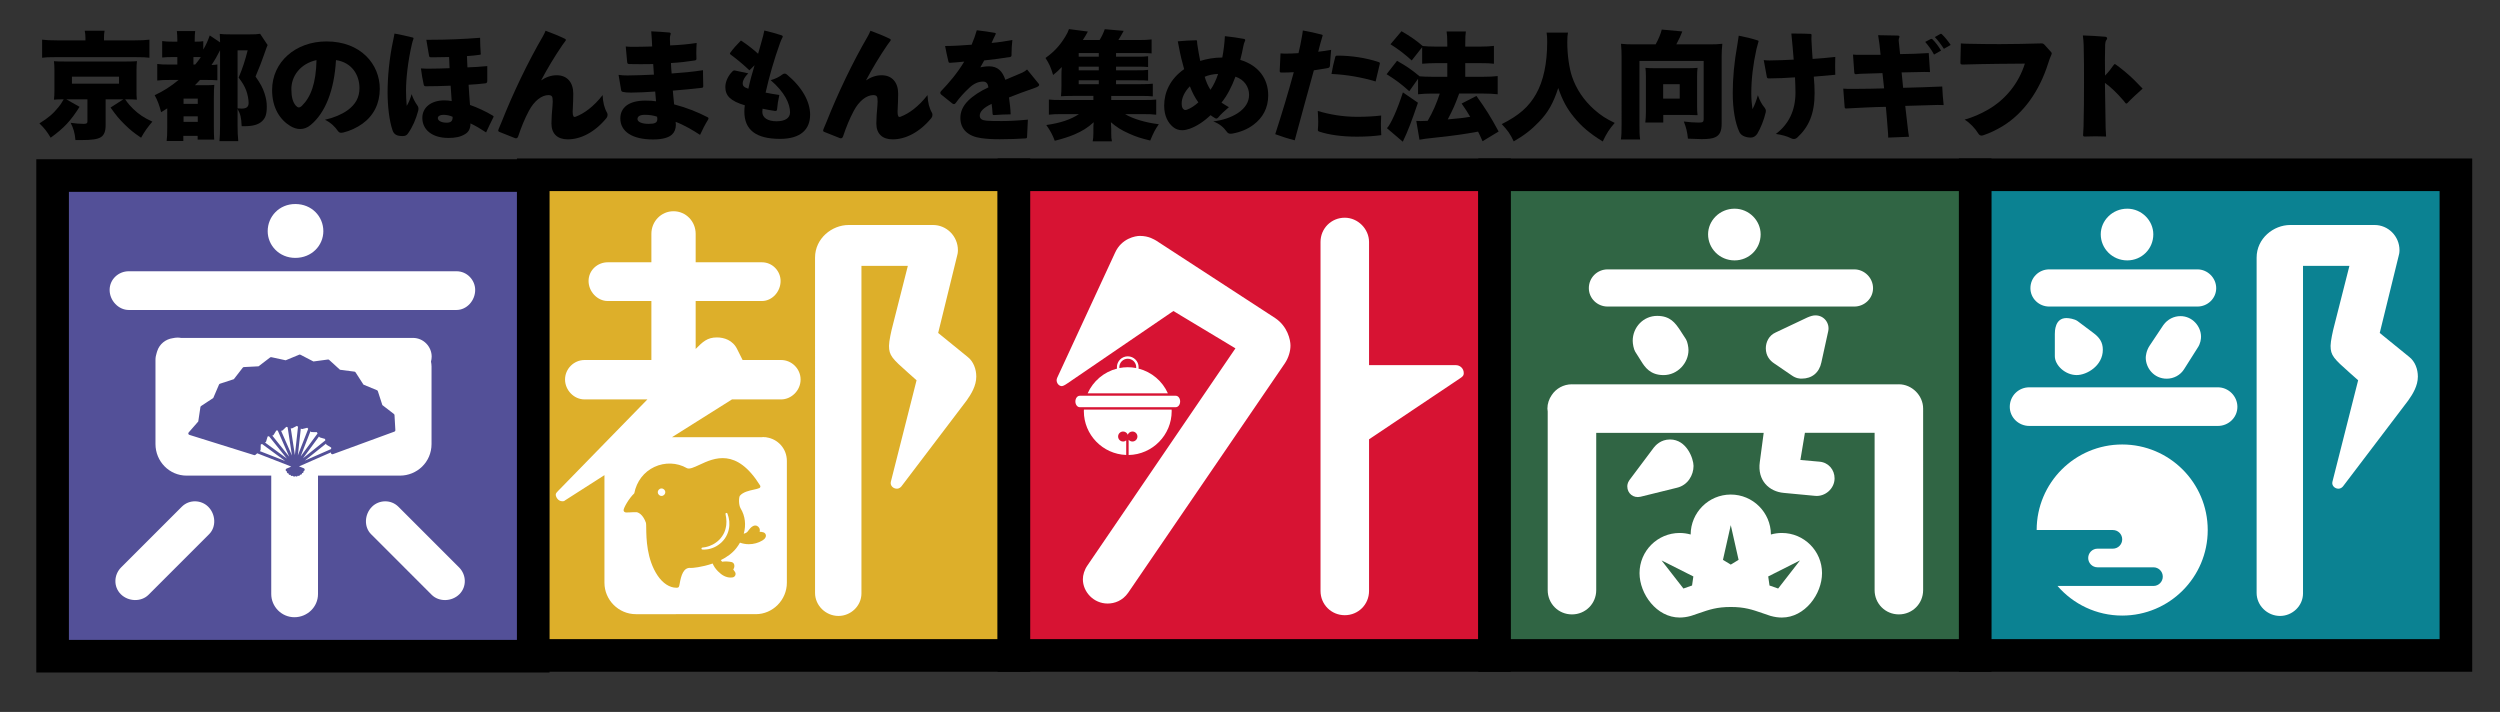 <?xml version="1.0" encoding="utf-8"?>
<!-- Generator: Adobe Illustrator 16.0.4, SVG Export Plug-In . SVG Version: 6.00 Build 0)  -->
<!DOCTYPE svg PUBLIC "-//W3C//DTD SVG 1.1//EN" "http://www.w3.org/Graphics/SVG/1.1/DTD/svg11.dtd">
<svg version="1.1" id="レイヤー_1" xmlns="http://www.w3.org/2000/svg" xmlns:xlink="http://www.w3.org/1999/xlink" x="0px"
	 y="0px" width="383.333px" height="109.168px" viewBox="0 0 383.333 109.168" enable-background="new 0 0 383.333 109.168"
	 xml:space="preserve">
<rect x="0" y="0" width="383.333" height="109.168" fill="#333333" stroke="none"/>
<g>
	<rect x="8.066" y="26.917" fill="#535098" stroke="#000000" stroke-width="5" stroke-miterlimit="10" width="73.7" height="73.7"/>
	
		<rect x="81.767" y="26.8" fill="#DDAF2A" stroke="#000000" stroke-width="5" stroke-miterlimit="10" width="73.701" height="73.7"/>
	
		<rect x="155.467" y="26.8" fill="#D71333" stroke="#000000" stroke-width="5" stroke-miterlimit="10" width="73.701" height="73.7"/>
	
		<rect x="229.168" y="26.8" fill="#306544" stroke="#000000" stroke-width="5" stroke-miterlimit="10" width="73.701" height="73.7"/>
	
		<rect x="302.87" y="26.8" fill="#0B8292" stroke="#000000" stroke-width="5" stroke-miterlimit="10" width="73.701" height="73.7"/>
	<path fill="#FFFFFF" d="M19.745,47.531c-1.57,0-2.936-1.433-2.936-3.072c0-1.638,1.366-2.867,2.936-2.867h50.248
		c1.638,0,2.868,1.365,2.868,2.867c0,1.639-1.297,3.072-2.868,3.072H19.745z"/>
	<path fill="#FFFFFF" d="M22.769,91.205c-1.11,1.11-3.089,1.062-4.248-0.096c-1.158-1.158-1.062-2.994,0.048-4.104l9.303-9.303
		c1.158-1.159,2.993-1.062,4.055-0.001c1.159,1.159,1.255,3.09,0.145,4.2L22.769,91.205z"/>
	<path fill="#FFFFFF" d="M56.892,81.902c-1.11-1.11-1.015-3.041,0.145-4.2c1.062-1.062,2.897-1.158,4.055,0.001l9.303,9.303
		c1.11,1.109,1.207,2.945,0.048,4.104c-1.159,1.158-3.138,1.206-4.248,0.096L56.892,81.902z"/>
	<path fill="#FFFFFF" d="M66.191,54.68c0-1.502-1.229-2.867-2.868-2.867H27.747c-0.163-0.022-0.324-0.048-0.493-0.048
		c-0.263,0-0.515,0.034-0.759,0.088c-1.11,0.153-2.048,0.914-2.385,1.977c-0.015,0.035-0.022,0.074-0.036,0.11
		c-0.015,0.054-0.038,0.105-0.049,0.161c-0.111,0.339-0.185,0.697-0.185,1.078v12.903c0,2.662,2.116,4.847,4.78,4.847h12.971v18.16
		c0,1.912,1.57,3.551,3.55,3.551c1.98,0,3.619-1.57,3.619-3.551v-18.16h12.562c2.594,0,4.847-2.048,4.847-4.847V56.202
		c0-0.261-0.038-0.512-0.084-0.759C66.147,55.195,66.191,54.942,66.191,54.68z"/>
	<path fill="#FFFFFF" d="M45.278,39.544c-2.458,0-4.233-1.912-4.233-4.097c0-2.253,1.775-4.164,4.233-4.164
		c2.526,0,4.301,1.911,4.301,4.164C49.579,37.632,47.804,39.544,45.278,39.544z"/>
	<path fill="#FFFFFF" d="M148.359,54.716c0.916,0.705,1.338,1.901,1.338,3.029c0,1.409-0.775,2.677-1.479,3.663L138.216,74.58
		c-0.07,0.07-0.282,0.352-0.704,0.352c-0.564,0-1.057-0.492-0.917-1.057l3.944-15.566l-1.267-1.127
		c-2.466-2.185-2.959-2.678-2.959-4.156c0-0.705,0.352-2.325,0.564-3.099l2.324-9.157h-7.114v50.223c0,1.902-1.62,3.451-3.522,3.451
		c-1.972,0-3.592-1.62-3.592-3.521V39.501c0-2.958,2.606-5.001,5.143-5.001h12.96c2.043,0,3.804,1.69,3.804,3.874
		c0,0.352-0.071,0.705-0.141,0.916l-2.888,11.764L148.359,54.716z"/>
	<path fill="#FFFFFF" d="M369.401,54.716c0.916,0.705,1.338,1.901,1.338,3.029c0,1.409-0.775,2.677-1.479,3.663L359.258,74.58
		c-0.07,0.07-0.283,0.352-0.705,0.352c-0.564,0-1.057-0.492-0.916-1.057l3.945-15.566l-1.268-1.127
		c-2.467-2.185-2.959-2.678-2.959-4.156c0-0.705,0.352-2.325,0.564-3.099l2.324-9.157h-7.115v50.223
		c0,1.902-1.619,3.451-3.521,3.451c-1.973,0-3.592-1.62-3.592-3.521V39.501c0-2.958,2.605-5.001,5.143-5.001h12.959
		c2.043,0,3.805,1.69,3.805,3.874c0,0.352-0.072,0.705-0.141,0.916l-2.889,11.764L369.401,54.716z"/>
	<path fill="#FFFFFF" d="M119.771,61.244c1.562,0,2.987-1.358,2.987-3.056c0-1.63-1.357-2.987-2.987-2.987h-5.907l-0.814-1.629
		c-0.679-1.426-2.037-1.833-3.123-1.833c-1.494,0-2.172,0.679-3.259,1.765v-7.265v-0.083h10.156c1.57,0,2.868-1.433,2.868-3.072
		c0-1.502-1.229-2.867-2.868-2.867h-10.156v-4.365c0-1.901-1.494-3.462-3.395-3.462c-1.901,0-3.395,1.562-3.395,3.462v4.365h-6.696
		c-1.57,0-2.936,1.229-2.936,2.867c0,1.639,1.366,3.072,2.936,3.072h6.696v9.045H89.626c-1.629,0-2.987,1.357-2.987,2.987
		s1.358,3.056,2.987,3.056h9.641L85.552,75.298c-0.135,0.136-0.339,0.339-0.339,0.543c0,0.339,0.339,1.019,1.019,1.019
		c0.136,0,0.271,0,0.407-0.136l6.042-3.87v16.498c0,2.648,2.172,4.82,4.82,4.82H115.9c2.581,0,4.753-2.172,4.753-4.82V70.681
		c0-1.937-1.439-3.396-3.149-3.62v-0.029h-0.286c-0.055-0.002-0.108-0.017-0.163-0.017c-0.08,0-0.145,0.012-0.219,0.017h-13.793
		l9.191-5.787H119.771z"/>
	<path fill="#DDAF2A" d="M117.394,81.927c-0.061-0.139-0.177-0.247-0.322-0.296c-0.206-0.07-0.407-0.09-0.598-0.09
		c0.025-0.09,0.041-0.197,0.029-0.316c-0.041-0.355-0.33-0.633-0.674-0.646c-0.193-0.004-0.341,0.073-0.391,0.101
		c-0.31,0.169-0.503,0.431-0.66,0.641c-0.086,0.116-0.168,0.228-0.25,0.297c-0.12,0.102-0.297,0.167-0.487,0.22
		c0.376-1.341,0.228-2.711-0.474-3.872c-0.339-0.561-0.289-1.755-0.109-1.962c0.498-0.571,1.393-0.766,2.111-0.924
		c0.35-0.076,0.653-0.143,0.868-0.244c0.07-0.032,0.123-0.094,0.145-0.168s0.011-0.154-0.03-0.221
		c-3.619-5.825-7.046-4.229-9.313-3.172c-0.829,0.387-1.545,0.719-1.928,0.499c-1.508-0.862-3.367-0.926-4.975-0.175
		c-1.61,0.754-2.728,2.225-3.081,4.046c-0.843,0.796-1.65,2.261-1.64,2.597c0.003,0.072,0.053,0.182,0.108,0.231
		c0.147,0.135,0.358,0.12,0.815,0.093c0.307-0.02,0.686-0.043,1.133-0.028c0.821,0.239,1.237,1.224,1.379,1.64
		c0.029,0.086,0.034,0.459,0.038,0.818c0.02,1.546,0.062,4.76,1.759,7.277c0.788,1.168,1.839,1.846,2.846,1.846
		c0.06,0,0.12-0.002,0.18-0.006c0.239-0.02,0.272-0.215,0.341-0.6c0.223-1.275,0.587-2.558,1.708-2.429
		c0.187,0.022,1.696-0.105,3.353-0.679c0.157,0.397,0.417,0.789,0.807,1.186c0.326,0.33,0.625,0.559,0.94,0.718
		c0.329,0.166,0.67,0.251,1.002,0.251c0.105,0,0.21-0.009,0.313-0.025c0.175-0.031,0.325-0.144,0.401-0.305
		c0.075-0.161,0.067-0.35-0.022-0.503c-0.084-0.146-0.179-0.284-0.285-0.415c0.162-0.221,0.219-0.503,0.142-0.758
		c-0.059-0.189-0.215-0.333-0.409-0.373c-0.46-0.096-0.931-0.115-1.417-0.053c-0.006,0.002-0.013,0.004-0.019,0.004
		c-0.078-0.073-0.144-0.158-0.205-0.246c0.899-0.443,1.757-1.039,2.382-1.841c0.212-0.271,0.396-0.552,0.559-0.837
		c0.434,0.156,0.893,0.238,1.354,0.238c0.732,0,1.464-0.195,2.089-0.576c0.167-0.102,0.373-0.25,0.485-0.504
		C117.454,82.225,117.455,82.066,117.394,81.927z M101.436,76.044c-0.316,0-0.573-0.257-0.573-0.574
		c0-0.315,0.257-0.573,0.573-0.573c0.316,0,0.574,0.258,0.574,0.573C102.009,75.787,101.752,76.044,101.436,76.044z M111.739,81.218
		c-0.048,0.232-0.13,0.462-0.228,0.692c-0.104,0.225-0.218,0.455-0.367,0.66c-0.143,0.21-0.316,0.395-0.49,0.572
		c-0.186,0.163-0.365,0.331-0.566,0.453c-0.19,0.143-0.398,0.238-0.591,0.332c-0.199,0.08-0.389,0.157-0.569,0.204
		c-0.182,0.046-0.344,0.093-0.503,0.104c-0.153,0.015-0.292,0.04-0.392,0.034c-0.208-0.003-0.327-0.004-0.327-0.004
		c-0.085-0.002-0.152-0.072-0.151-0.156c0.001-0.077,0.06-0.141,0.134-0.15c0,0,0.118-0.016,0.324-0.042
		c0.107-0.005,0.214-0.044,0.345-0.071c0.129-0.023,0.275-0.084,0.435-0.133c0.314-0.115,0.667-0.289,1.002-0.537
		c0.176-0.111,0.329-0.264,0.489-0.41c0.148-0.158,0.295-0.322,0.416-0.507c0.134-0.174,0.236-0.37,0.331-0.564
		c0.089-0.197,0.167-0.396,0.212-0.599c0.066-0.197,0.076-0.399,0.115-0.588c0.019-0.189,0.018-0.373,0.027-0.541
		c-0.011-0.169-0.021-0.324-0.031-0.463c-0.004-0.139-0.041-0.256-0.054-0.355c-0.033-0.198-0.051-0.312-0.051-0.312l-0.003-0.018
		c-0.013-0.083,0.042-0.16,0.125-0.175c0.075-0.012,0.147,0.035,0.169,0.104c0,0,0.037,0.116,0.102,0.319
		c0.025,0.104,0.078,0.227,0.099,0.374c0.026,0.148,0.057,0.315,0.082,0.5c0.003,0.187,0.018,0.388,0.011,0.604
		C111.805,80.758,111.812,80.991,111.739,81.218z"/>
	<path fill="#FFFFFF" d="M163.679,58.777c-0.071,0.072-0.644,0.43-0.858,0.43c-0.573,0-1.001-0.717-0.716-1.288l8.871-19.171
		c1.001-2.217,3.147-2.576,3.791-2.576c1.431,0,2.217,0.573,2.504,0.716l18.242,11.875c1.932,1.288,2.359,3.362,2.359,4.221
		c0,0.858-0.287,1.861-0.857,2.718l-24.036,35.195c-0.857,1.216-2.074,1.646-3.147,1.646c-2.146,0-3.792-1.788-3.792-3.72
		c0-0.645,0.216-1.431,0.716-2.146l22.677-33.264l-9.515-5.723L163.679,58.777z"/>
	<path fill="#FFFFFF" d="M223.225,55.988c0.645,0,1.217,0.5,1.217,1.215c0,0.43-0.215,0.572-0.645,0.859l-13.877,9.299V90.61
		c0,2.075-1.646,3.72-3.721,3.72s-3.719-1.645-3.719-3.72V37.103c0-2.075,1.645-3.72,3.719-3.72c2.004,0,3.721,1.717,3.721,3.72
		v18.886H223.225z"/>
	<g>
		<path fill="#FFFFFF" d="M166.773,60.312h12.302c-0.831-1.868-2.489-3.285-4.507-3.795c0.009-0.07,0.021-0.141,0.021-0.215
			c0-0.918-0.747-1.666-1.666-1.666c-0.918,0-1.665,0.748-1.665,1.666c0,0.074,0.013,0.145,0.021,0.215
			C169.262,57.027,167.604,58.444,166.773,60.312z M171.629,56.303c0-0.715,0.581-1.296,1.295-1.296
			c0.715,0,1.295,0.581,1.295,1.296c0,0.045-0.008,0.086-0.013,0.129c-0.415-0.08-0.843-0.125-1.282-0.125
			c-0.438,0-0.866,0.045-1.281,0.125C171.638,56.389,171.629,56.348,171.629,56.303z"/>
		<path fill="#FFFFFF" d="M166.202,62.805c-0.002,0.08-0.012,0.156-0.012,0.235c0,3.633,2.894,6.595,6.495,6.722v-2.233
			c-0.131,0.104-0.295,0.171-0.477,0.171c-0.424,0-0.766-0.344-0.766-0.768c0-0.423,0.342-0.766,0.766-0.766
			c0.327,0,0.604,0.205,0.715,0.493c0.11-0.288,0.387-0.493,0.715-0.493c0.423,0,0.766,0.343,0.766,0.766
			c0,0.424-0.343,0.768-0.766,0.768c-0.234,0-0.441-0.107-0.582-0.273v2.342c3.651-0.072,6.602-3.06,6.602-6.728
			c0-0.079-0.01-0.155-0.012-0.235H166.202z"/>
		<path fill="#FFFFFF" d="M180.288,60.684H165.56c-0.369,0-0.668,0.393-0.668,0.875c0,0.483,0.3,0.877,0.668,0.877h14.728
			c0.368,0,0.668-0.394,0.668-0.877C180.956,61.076,180.656,60.684,180.288,60.684z"/>
	</g>
	<path fill="#FFFFFF" d="M284.317,41.304c1.572,0,2.883,1.311,2.883,2.883s-1.311,2.818-2.883,2.818h-37.812
		c-1.572,0-2.883-1.245-2.883-2.818c0-1.638,1.311-2.883,2.883-2.883H284.317z"/>
	<path fill="#FFFFFF" d="M258.526,52.037c0.227,0.375,0.375,1.201,0.375,1.651c0,1.951-1.65,3.827-3.826,3.827
		c-2.027,0-2.852-1.2-3.453-2.177l-0.898-1.425c-0.227-0.375-0.375-1.2-0.375-1.651c0-2.101,1.648-3.827,3.75-3.827
		c2.027,0,2.777,1.126,3.453,2.101L258.526,52.037z"/>
	<path fill="#FFFFFF" d="M251.551,76.166c-1.113,0.262-2.031-0.523-2.031-1.572c0-0.131,0-0.524,0.328-0.983l3.734-4.98
		c0.262-0.327,1.049-1.245,2.49-1.245c2.555,0,3.604,2.949,3.604,4.063c0,1.376-0.852,2.948-2.555,3.342L251.551,76.166z"/>
	<path fill="#FFFFFF" d="M261.905,35.931c0-2.097,1.77-3.932,4.062-3.932c2.229,0,3.998,1.835,3.998,3.932
		c0,2.228-1.77,3.997-3.998,3.997C263.674,39.928,261.905,38.094,261.905,35.931z"/>
	<path fill="#FFFFFF" d="M336.934,41.304c1.572,0,2.883,1.311,2.883,2.883s-1.311,2.818-2.883,2.818h-22.721
		c-1.572,0-2.883-1.245-2.883-2.818c0-1.638,1.311-2.883,2.883-2.883H336.934z"/>
	<path fill="#FFFFFF" d="M340.073,59.388c1.633,0,2.994,1.361,2.994,2.995s-1.361,2.928-2.994,2.928h-28.914
		c-1.633,0-2.994-1.294-2.994-2.928c0-1.701,1.361-2.995,2.994-2.995H340.073z"/>
	<path fill="#FFFFFF" d="M322.114,35.931c0-2.097,1.77-3.932,4.062-3.932c2.229,0,3.998,1.835,3.998,3.932
		c0,2.228-1.77,3.997-3.998,3.997C323.883,39.928,322.114,38.094,322.114,35.931z"/>
	<path fill="#FFFFFF" d="M279.278,55.566c-0.328,1.572-1.441,2.49-3.016,2.49c-0.262,0-0.852,0-1.57-0.523l-2.688-1.836
		c-0.59-0.393-1.246-1.113-1.246-2.293c0-0.918,0.459-1.966,1.508-2.425l4.85-2.294c0.459-0.196,0.852-0.328,1.244-0.328
		c1.377,0,2.229,1.246,1.967,2.425L279.278,55.566z"/>
	<path fill="#FFFFFF" d="M291.159,58.924c-0.02,0-0.039,0.006-0.061,0.006l0,0h-31.223H241.09c-0.02,0-0.037-0.006-0.057-0.006
		c-1.303,0-2.436,0.65-3.098,1.647c-0.416,0.6-0.666,1.317-0.666,2.078c0,0.155,0.027,0.304,0.045,0.454v27.385
		c0,2.074,1.645,3.72,3.719,3.72s3.721-1.646,3.721-3.72v-8.959v-15.16h25.678l-0.598,4.489c-0.393,2.817,1.441,4.521,3.67,4.718
		l4.848,0.459c1.508,0.131,2.949-1.114,2.949-2.688c0-1.31-0.916-2.424-2.293-2.555l-2.949-0.262l0.693-4.162h10.688v24.119
		c0,2.074,1.645,3.72,3.719,3.72s3.721-1.646,3.721-3.72v-8.959V62.645C294.879,60.641,293.163,58.924,291.159,58.924z"/>
	<path fill="#FFFFFF" d="M273.225,81.722c-0.576,0-1.143,0.081-1.684,0.235c-0.018-3.381-2.771-6.126-6.156-6.126
		c-3.383,0-6.137,2.745-6.152,6.126c-0.545-0.154-1.111-0.235-1.686-0.235c-3.393,0-6.152,2.761-6.152,6.154
		c0,3.216,2.631,6.812,6.152,6.812c0.566,0,1.133-0.082,1.693-0.24c0.018-0.006,0.033-0.009,0.049-0.014
		c0.086-0.023,0.168-0.053,0.273-0.09c0.34-0.114,0.658-0.224,0.963-0.328c1.594-0.549,2.742-0.945,4.859-0.945
		c2.119,0,3.268,0.396,4.859,0.945c0.307,0.104,0.623,0.214,0.98,0.334c0.084,0.029,0.168,0.059,0.289,0.096
		c0.027,0.008,0.053,0.014,0.08,0.018c0.537,0.149,1.086,0.225,1.631,0.225c3.521,0,6.154-3.596,6.154-6.812
		C279.379,84.482,276.618,81.722,273.225,81.722z M259.448,89.778l-1.324,0.463l-3.35-4.308l4.873,2.455L259.448,89.778z
		 M265.385,86.572l-1.199-0.729l1.199-5.324l1.199,5.324L265.385,86.572z M272.649,90.241l-1.326-0.463l-0.197-1.39l4.873-2.455
		L272.649,90.241z"/>
	<path fill="#FFFFFF" d="M315.075,51.202c0-0.395,0-2.432,1.773-2.432c0.395,0,1.248,0.132,1.709,0.46l2.365,1.774
		c0.984,0.723,1.512,1.446,1.512,2.628c0,2.431-2.432,3.877-4.01,3.877c-1.773,0-3.35-1.512-3.35-2.892V51.202z"/>
	<path fill="#FFFFFF" d="M331.708,49.852c0.658-0.92,1.643-1.38,2.629-1.38c1.84,0,3.154,1.577,3.154,3.154
		c0,0.329-0.066,1.051-0.525,1.708l-2.037,3.22c-0.592,0.985-1.643,1.512-2.695,1.512c-1.971,0-3.219-1.644-3.219-3.221
		c0-0.197,0.064-1.051,0.59-1.839L331.708,49.852z"/>
	<path fill="#FFFFFF" d="M325.403,68.154c-7.244,0-13.115,5.872-13.115,13.116h11.686c0.789,0,1.43,0.64,1.43,1.429
		s-0.641,1.429-1.43,1.429h-2.354c-0.789,0-1.43,0.64-1.43,1.43c0,0.788,0.641,1.429,1.43,1.429h8.576c0.789,0,1.43,0.64,1.43,1.43
		c0,0.789-0.641,1.43-1.43,1.43h-14.711c2.404,2.78,5.955,4.541,9.918,4.541c7.244,0,13.115-5.873,13.115-13.116
		C338.518,74.026,332.647,68.154,325.403,68.154z"/>
	<g>
		<path d="M12.201,16.381c-1.387,2.179-2.359,3.223-4.43,4.735c-0.558-0.936-0.99-1.494-1.729-2.196
			c1.351-0.829,2.125-1.495,2.935-2.503c0.288-0.342,0.396-0.522,0.792-1.188c-0.9,0-1.009,0.018-1.495,0.054
			c0.054-0.504,0.072-0.792,0.072-1.387v-3.133c0-0.612-0.018-0.774-0.072-1.386l0.18,0.018c0.36,0.036,0.666,0.036,1.44,0.036
			h9.471c0.918,0,1.224-0.018,1.639-0.054c-0.054,0.396-0.072,0.774-0.072,1.386v3.133c0,0.648,0,0.864,0.054,1.387
			c-0.432-0.036-0.792-0.054-1.639-0.054h-0.162c0.522,0.738,0.774,1.008,1.243,1.477c0.9,0.846,1.602,1.333,2.935,1.944
			c-0.72,0.847-1.188,1.495-1.729,2.467c-1.17-0.792-1.656-1.188-2.503-2.017c-0.9-0.882-1.332-1.422-2.178-2.611l1.962-1.26h-2.719
			v4.015c0,0.882-0.234,1.477-0.72,1.783c-0.522,0.324-1.351,0.45-3.007,0.45c-0.018,0-0.144,0-0.342,0c-0.108,0-0.306,0-0.558,0
			c-0.108-1.134-0.288-1.765-0.738-2.647c0.72,0.108,1.44,0.162,1.999,0.162c0.432,0,0.576-0.09,0.576-0.36v-3.403h-3.241
			L12.201,16.381z M13.101,5.812c0-0.396-0.036-0.738-0.108-1.098h3.043c-0.072,0.324-0.09,0.684-0.09,1.081V6.19h4.735
			c0.99,0,1.62-0.036,2.232-0.108v2.772c-0.54-0.072-1.008-0.09-2.017-0.09H8.42c-0.99,0-1.422,0.018-1.963,0.09V6.082
			C6.961,6.154,7.754,6.19,8.798,6.19h4.303V5.812z M11.031,12.834h7.22v-1.081h-7.22V12.834z"/>
		<path d="M26.11,12.258c-0.936,0-1.422,0.018-1.999,0.09V9.809c0.486,0.072,1.044,0.09,1.999,0.09h1.081V8.747h-0.576
			c-0.756,0-1.188,0.018-1.747,0.072V6.298c0.504,0.072,0.864,0.09,1.747,0.09h0.576V6.1c0-0.396-0.018-0.828-0.072-1.332h2.809
			c-0.054,0.414-0.072,0.738-0.072,1.332v0.288H30c0.558,0,0.846-0.018,1.17-0.072v1.278c0.414-0.684,0.738-1.422,0.99-2.161
			l1.584,1.062c0-0.468-0.018-0.846-0.054-1.296c0.414,0.054,0.882,0.072,1.656,0.072h2.971c0.792,0,1.134-0.018,1.566-0.09
			l1.152,1.729c-0.126,0.27-0.126,0.27-0.576,1.548c-0.324,0.955-0.63,1.729-1.278,3.277c0.774,1.117,1.098,1.711,1.386,2.593
			c0.234,0.738,0.342,1.351,0.342,1.999c0,1.188-0.198,1.782-0.756,2.287c-0.558,0.504-1.386,0.738-2.665,0.738
			c-0.09,0-0.252,0-0.432,0c-0.072-1.422-0.18-1.818-0.63-2.646v2.485c0,0.972,0.036,1.764,0.108,2.449h-2.881
			c0.054-0.559,0.09-1.369,0.09-2.503V7.702c-0.45,0.9-0.792,1.495-1.314,2.269c0.432-0.018,0.63-0.036,0.9-0.09v2.431
			c-0.414-0.036-0.918-0.054-1.764-0.054h-0.9c-0.342,0.36-0.54,0.558-0.774,0.81h1.675c0.576,0,0.936-0.018,1.296-0.054
			c-0.054,0.522-0.072,0.937-0.072,1.963v4.483c0,0.846,0.018,1.35,0.054,1.944h-2.539v-0.576h-2.196v0.792h-2.557
			c0.072-0.558,0.09-1.081,0.09-2.053v-2.953c-0.216,0.144-0.414,0.27-0.937,0.594c-0.27-1.062-0.54-1.8-0.99-2.61
			c1.404-0.667,2.377-1.279,3.673-2.341H26.11z M28.145,15.931h2.179v-0.81h-2.179V15.931z M28.145,18.686h2.179v-0.846h-2.179
			V18.686z M29.928,9.899c0.342-0.396,0.576-0.72,0.864-1.134c-0.108-0.018-0.252-0.018-0.396-0.018h-0.738v1.152H29.928z
			 M36.428,16.615c0.288,0.018,0.486,0.036,0.63,0.036c0.738,0,1.062-0.27,1.062-0.864c0-0.558-0.144-1.278-0.36-1.891
			c-0.27-0.702-0.54-1.17-1.17-1.999c0.594-1.386,0.99-2.611,1.386-4.177h-1.548V16.615z"/>
		<path d="M55.569,18.974c-0.829,0.594-1.927,1.116-2.953,1.351C52.49,20.342,52.4,20.36,52.31,20.36
			c-0.234,0-0.36-0.09-0.522-0.306c-0.378-0.558-1.008-1.225-1.963-1.693c1.333-0.288,2.557-0.81,3.421-1.422
			c1.26-0.9,1.873-1.999,1.873-3.421c0-2.035-1.17-3.943-3.601-4.303c-0.27,4.663-1.639,8.084-3.871,9.939
			c-0.504,0.432-1.062,0.63-1.621,0.63c-0.504,0-1.008-0.162-1.495-0.45c-1.603-0.973-2.809-2.791-2.809-5.528
			c0-4.321,3.619-7.454,8.336-7.454c5.275,0,8.174,3.511,8.174,7.256C58.234,15.877,57.298,17.731,55.569,18.974z M44.676,13.68
			c0,1.188,0.216,1.98,0.685,2.521c0.162,0.18,0.306,0.27,0.45,0.27c0.162,0,0.324-0.09,0.504-0.27
			c1.333-1.314,2.143-3.421,2.215-6.986C45.99,9.773,44.658,11.735,44.676,13.68z"/>
		<path d="M64.11,17.029c-0.342,1.278-0.846,2.431-1.531,3.403c-0.198,0.306-0.414,0.432-0.864,0.432c-0.09,0-0.216,0-0.342-0.018
			c-0.63-0.054-1.008-0.324-1.188-0.882c-0.504-1.458-0.756-3.745-0.756-5.815c0-2.269,0.252-5.186,0.864-7.995
			c0.072-0.36,0.144-0.684,0.198-1.008c0.954,0.18,1.909,0.378,2.809,0.612c0.072,0.018,0.108,0.054,0.108,0.126
			c0,0.018,0,0.054-0.018,0.09c-0.108,0.271-0.162,0.504-0.234,0.792c-0.612,2.629-0.9,5.312-0.9,7.112
			c0,0.756,0.036,1.603,0.108,2.359c0.306-0.486,0.54-1.08,0.756-1.8c0.18,0.594,0.522,1.242,0.882,1.746
			c0.126,0.162,0.162,0.324,0.162,0.486C64.164,16.777,64.146,16.903,64.11,17.029z M65.37,6.1c0.198,0,0.396,0,0.594,0
			c2.557,0,5.167-0.108,7.652-0.306c0,0.792,0.036,1.584,0.091,2.376c0.018,0.036,0.018,0.072,0.018,0.108
			c0,0.09-0.054,0.108-0.18,0.126c-0.559,0.09-1.243,0.145-1.945,0.198c0.019,0.558,0.036,1.134,0.072,1.729
			c0.973-0.018,2.017-0.108,3.043-0.198c0,0.252,0,0.522,0,0.774c0,0.522,0,1.044,0,1.458c0,0.306-0.09,0.378-0.288,0.414
			c-0.792,0.108-1.675,0.162-2.575,0.216c0.055,1.08,0.145,2.143,0.217,3.097c1.044,0.36,2.467,1.008,3.493,1.639
			c0.09,0.054,0.126,0.108,0.126,0.162c0,0.036-0.019,0.072-0.055,0.126c-0.342,0.684-0.756,1.53-1.098,2.287
			c-0.811-0.54-1.639-1.026-2.395-1.386c0,0.882-0.343,1.368-0.847,1.656c-0.721,0.432-1.477,0.576-2.539,0.576
			c-2.521,0-3.997-1.278-3.997-3.079c0-1.584,1.333-2.683,3.385-2.683c0.379,0,0.774,0.036,1.117,0.108l-0.162-2.358
			c-1.351,0.054-2.557,0.09-3.835,0.09c-0.126,0-0.252-0.072-0.288-0.234c-0.18-0.774-0.324-1.657-0.432-2.503
			c0.27,0.018,0.522,0.036,0.81,0.036c0.216,0,0.414,0,0.63,0c0.972,0,1.963-0.036,2.953-0.072c-0.019-0.594-0.055-1.188-0.072-1.71
			c-0.756,0.018-1.53,0.036-2.251,0.036c-0.162,0-0.342,0-0.504,0c-0.234,0-0.288-0.054-0.324-0.252L65.37,6.1z M67.98,17.605
			c-0.521,0-0.846,0.216-0.846,0.504c0,0.396,0.522,0.702,1.351,0.702c0.594,0,0.918-0.198,0.918-0.846c0-0.018,0-0.036,0-0.054
			C68.989,17.713,68.485,17.605,67.98,17.605z"/>
		<path d="M76.594,20.234c-0.145-0.054-0.198-0.126-0.198-0.234c0-0.054,0.019-0.126,0.054-0.198
			c0.162-0.36,0.324-0.756,0.469-1.116c1.746-4.411,4.015-9.146,6.319-13.108c0.162-0.288,0.288-0.54,0.414-0.864
			c1.045,0.378,2.017,0.774,2.989,1.243c0.09,0.054,0.126,0.108,0.126,0.162c0,0.054-0.018,0.108-0.072,0.162
			c-0.162,0.198-0.324,0.432-0.485,0.667c-1.152,1.692-2.251,3.511-3.241,5.383c0.756-0.504,1.53-0.792,2.395-0.792
			c1.62,0,2.539,1.116,2.539,2.827c0,0.774-0.036,1.477-0.072,2.305c-0.019,0.162-0.019,0.306-0.019,0.432
			c0,0.288,0.019,0.522,0.091,0.648c0.018,0.126,0.107,0.18,0.216,0.18c0.054,0,0.126-0.018,0.198-0.054
			c1.224-0.468,2.664-1.477,4.087-3.295c0.036,1.098,0.271,2.017,0.685,2.719c0.054,0.09,0.071,0.216,0.071,0.324
			c0,0.162-0.054,0.324-0.162,0.468c-1.8,2.197-3.961,3.277-5.941,3.277c-1.566,0-2.503-0.846-2.503-2.431
			c0-0.774,0.072-1.746,0.162-2.701c0.019-0.234,0.036-0.45,0.036-0.666c0-0.198-0.018-0.396-0.036-0.558
			c-0.054-0.288-0.216-0.432-0.612-0.432c-1.044,0-2.196,0.882-3.007,2.413c-0.647,1.206-1.206,2.593-1.639,3.907
			c-0.071,0.198-0.18,0.306-0.342,0.306c-0.072,0-0.144-0.018-0.216-0.054L76.594,20.234z"/>
		<path d="M95.947,7.126c0.307,0.036,0.631,0.054,0.937,0.054c0.18,0,0.36,0,0.54,0c0.811,0,1.621-0.036,2.575-0.054
			c-0.036-0.756-0.072-1.53-0.145-2.322c0.99,0.036,1.873,0.108,2.755,0.18c0.162,0.018,0.234,0.072,0.234,0.198
			c0,0.036-0.019,0.072-0.036,0.126c-0.072,0.198-0.09,0.414-0.09,0.63c0,0.288,0.018,0.63,0.036,1.026
			c1.386-0.054,2.826-0.18,4.068-0.378c-0.035,0.504-0.054,1.044-0.054,1.566c0,0.288,0,0.576,0.019,0.846
			c0,0.18-0.072,0.234-0.252,0.27c-1.117,0.18-2.323,0.324-3.655,0.396c0.018,0.594,0.054,1.098,0.107,1.603
			c1.585-0.108,3.224-0.252,4.808-0.504c0,0.216,0,0.414,0,0.648c0,0.594,0.019,1.224,0.036,1.782c0,0.162-0.054,0.252-0.198,0.27
			c-1.53,0.162-2.898,0.324-4.465,0.432c0.071,0.703,0.107,1.333,0.197,2.107c1.837,0.486,3.565,1.152,5.15,1.98
			c0.071,0.054,0.126,0.09,0.126,0.18c0,0.036-0.019,0.09-0.055,0.162c-0.45,0.72-0.882,1.548-1.242,2.358
			c-1.08-0.702-2.431-1.512-3.745-1.999c0.019,0.144,0.036,0.288,0.036,0.432c0,0.648-0.216,1.17-0.594,1.513
			c-0.486,0.45-1.387,0.756-2.917,0.756c-3.188,0-5.006-1.224-5.006-3.223c0-1.639,1.261-2.737,3.835-2.737
			c0.774,0,1.207,0.036,1.639,0.108c-0.036-0.504-0.072-0.99-0.126-1.495c-1.332,0.09-2.665,0.162-3.709,0.162
			c-0.54,0-0.973-0.036-1.261-0.108c-0.162-0.054-0.233-0.126-0.252-0.27l-0.396-2.341c0.449,0.072,0.846,0.09,1.386,0.09
			c1.225-0.018,2.539-0.054,4.033-0.126c-0.054-0.594-0.071-1.08-0.107-1.62c-0.667,0.018-1.314,0.018-1.909,0.018
			c-0.612,0-1.188,0-1.765-0.018c-0.233-0.018-0.306-0.09-0.323-0.342L95.947,7.126z M98.883,17.605
			c-0.793,0-1.135,0.252-1.135,0.648c0,0.432,0.648,0.738,1.711,0.738c0.954,0,1.332-0.162,1.332-0.756
			c0-0.108-0.018-0.216-0.036-0.342C100.179,17.695,99.566,17.605,98.883,17.605z"/>
		<path d="M114.909,10.781c-0.882-0.846-1.926-1.71-2.881-2.413c-0.071-0.054-0.107-0.108-0.107-0.162
			c0-0.036,0.018-0.09,0.072-0.144c0.396-0.558,1.008-1.242,1.62-1.854c0.99,0.648,1.927,1.386,2.629,2.035
			c0.288-0.955,0.54-1.927,0.774-2.755c0.071-0.288,0.126-0.541,0.18-0.811c0.918,0.216,1.782,0.45,2.646,0.738
			c0.126,0.036,0.181,0.108,0.181,0.18c0,0.036-0.019,0.072-0.036,0.126c-0.126,0.234-0.288,0.594-0.378,0.864
			c-0.883,2.431-1.693,5.258-2.215,7.616c0.576,0.126,1.26,0.234,2.106,0.36c-0.18,0.774-0.306,1.603-0.342,2.143
			c-0.019,0.216-0.072,0.306-0.234,0.306c-0.036,0-0.072,0-0.108,0c-0.684-0.09-1.242-0.216-1.891-0.342
			c-0.018,0.162-0.035,0.324-0.035,0.504c0,0.882,0.846,1.422,2.16,1.422c1.332,0,2.089-0.486,2.089-1.369
			c0-1.314-0.811-3.079-2.971-4.933c0.702-0.198,1.242-0.45,1.836-0.9c0.108-0.072,0.198-0.108,0.307-0.108
			c0.107,0,0.216,0.036,0.324,0.126c2.34,1.926,3.583,4.159,3.583,6.176c0,2.25-1.44,3.709-4.609,3.709
			c-3.728,0-5.474-1.404-5.474-4.177c0-0.306,0.018-0.648,0.071-0.972c-2.179-0.648-2.988-1.44-2.988-2.809
			c0-0.792,0.414-1.729,1.098-2.395c0.091-0.09,0.162-0.144,0.288-0.144c0.036,0,0.072,0,0.108,0.018l2.017,0.432
			c-0.576,0.576-0.847,1.098-0.847,1.53s0.217,0.612,0.865,0.828c0.252-1.17,0.594-2.431,0.954-3.601L114.909,10.781z"/>
		<path d="M126.41,20.234c-0.145-0.054-0.198-0.126-0.198-0.234c0-0.054,0.019-0.126,0.054-0.198
			c0.162-0.36,0.324-0.756,0.469-1.116c1.746-4.411,4.015-9.146,6.319-13.108c0.162-0.288,0.288-0.54,0.414-0.864
			c1.045,0.378,2.017,0.774,2.989,1.243c0.09,0.054,0.126,0.108,0.126,0.162c0,0.054-0.018,0.108-0.072,0.162
			c-0.162,0.198-0.324,0.432-0.485,0.667c-1.152,1.692-2.251,3.511-3.241,5.383c0.756-0.504,1.53-0.792,2.395-0.792
			c1.62,0,2.539,1.116,2.539,2.827c0,0.774-0.036,1.477-0.072,2.305c-0.019,0.162-0.019,0.306-0.019,0.432
			c0,0.288,0.019,0.522,0.091,0.648c0.018,0.126,0.107,0.18,0.216,0.18c0.054,0,0.126-0.018,0.198-0.054
			c1.224-0.468,2.664-1.477,4.087-3.295c0.036,1.098,0.271,2.017,0.685,2.719c0.054,0.09,0.071,0.216,0.071,0.324
			c0,0.162-0.054,0.324-0.162,0.468c-1.8,2.197-3.961,3.277-5.941,3.277c-1.566,0-2.503-0.846-2.503-2.431
			c0-0.774,0.072-1.746,0.162-2.701c0.019-0.234,0.036-0.45,0.036-0.666c0-0.198-0.018-0.396-0.036-0.558
			c-0.054-0.288-0.216-0.432-0.612-0.432c-1.044,0-2.196,0.882-3.007,2.413c-0.647,1.206-1.206,2.593-1.639,3.907
			c-0.071,0.198-0.18,0.306-0.342,0.306c-0.072,0-0.144-0.018-0.216-0.054L126.41,20.234z"/>
		<path d="M159.25,12.816c0.054,0.054,0.09,0.126,0.09,0.198c0,0.072-0.036,0.126-0.09,0.18c-0.126,0.108-0.324,0.198-0.54,0.27
			c-1.423,0.504-2.809,0.99-3.997,1.477c0.107,0.846,0.234,1.729,0.252,2.593c-0.883,0-1.656,0.054-2.521,0.108
			c-0.019,0-0.055,0-0.072,0c-0.108,0-0.162-0.054-0.18-0.198c-0.019-0.468-0.072-1.044-0.145-1.513
			c-1.314,0.612-1.818,1.225-1.818,1.801c0,0.486,0.342,0.72,1.062,0.774c0.594,0.054,1.351,0.054,2.322,0.054
			c1.135,0,2.521-0.072,3.997-0.216c-0.054,0.882-0.09,1.8-0.126,2.61c0,0.216-0.054,0.252-0.27,0.271
			c-1.171,0.072-2.431,0.126-3.907,0.126c-1.188,0-1.999-0.054-2.81-0.162c-2.034-0.27-3.24-1.333-3.24-3.115
			c0-0.918,0.359-1.8,1.188-2.628c0.773-0.774,1.872-1.477,3.114-2.053c-0.09-0.576-0.306-0.882-0.846-0.882
			c-0.667,0-1.387,0.288-2.089,0.954c-0.811,0.756-1.513,1.531-2.089,2.341c-0.09,0.108-0.162,0.162-0.252,0.162
			s-0.18-0.036-0.271-0.108l-1.71-1.369c-0.072-0.072-0.126-0.162-0.126-0.252s0.036-0.162,0.107-0.252
			c1.297-1.351,2.503-2.773,3.565-4.538c-0.774,0.072-1.422,0.144-2.124,0.18c-0.019,0-0.055,0-0.072,0
			c-0.145,0-0.198-0.054-0.234-0.216c-0.198-0.774-0.342-1.549-0.504-2.359c1.332,0,2.593-0.09,4.069-0.198
			c0.306-0.702,0.576-1.476,0.792-2.214c0.954,0.108,1.854,0.234,2.755,0.396c0.108,0.018,0.162,0.072,0.162,0.126
			c0,0.036-0.019,0.09-0.054,0.144c-0.198,0.378-0.396,0.828-0.595,1.278c1.044-0.09,2.125-0.252,3.187-0.45
			c-0.071,0.702-0.126,1.351-0.126,1.98c0,0.09,0,0.198,0,0.288c0,0.234-0.071,0.306-0.252,0.342
			c-1.314,0.216-2.61,0.378-3.942,0.522c-0.198,0.36-0.396,0.721-0.595,1.062c0.288-0.072,0.559-0.108,0.9-0.144
			c0.162-0.018,0.306-0.018,0.432-0.018c1.333,0,2.071,0.756,2.503,2.071c0.828-0.342,1.675-0.702,2.593-1.098
			c0.271-0.126,0.522-0.288,0.738-0.486L159.25,12.816z"/>
		<path d="M171.128,12.906h3.781c0.9,0,1.387-0.018,1.854-0.072v1.944c-0.522-0.054-0.937-0.072-1.818-0.072h-4.556v0.63h4.79
			c1.098,0,1.674-0.018,2.106-0.072v2.323c-0.631-0.072-1.099-0.09-2.106-0.09h-2.665c1.17,0.72,3.169,1.314,5.167,1.549
			c-0.63,0.936-0.738,1.152-1.314,2.502c-1.44-0.342-2.214-0.594-3.276-1.08c-1.207-0.541-1.909-0.99-2.755-1.729
			c0.036,0.468,0.054,0.756,0.054,1.026v0.684c0,0.576,0.019,0.846,0.108,1.224h-2.953c0.072-0.378,0.108-0.684,0.108-1.224v-0.684
			c0-0.396,0-0.667,0.054-1.026c-0.883,0.81-1.729,1.35-2.989,1.891c-0.864,0.36-1.891,0.684-2.988,0.954
			c-0.343-0.918-0.685-1.548-1.297-2.413c2.161-0.306,3.764-0.846,5.006-1.675h-2.539c-0.99,0-1.477,0.018-2.07,0.09v-2.323
			c0.432,0.054,0.954,0.072,2.07,0.072h4.754v-0.63h-3.188c-0.738,0-1.242,0.018-1.782,0.054c0.054-0.468,0.072-0.936,0.072-1.656
			v-1.477c0-0.45,0-0.81,0.054-1.35c-0.486,0.522-0.738,0.738-1.332,1.224c-0.343-1.152-0.595-1.729-1.171-2.611
			c1.314-0.936,2.197-1.891,3.043-3.277c0.252-0.396,0.468-0.846,0.559-1.152l2.898,0.378c-0.324,0.594-0.45,0.811-0.774,1.296
			h2.575c0.324-0.522,0.558-1.008,0.792-1.656l2.899,0.252c-0.289,0.54-0.522,0.937-0.811,1.404h3.241
			c0.81,0,1.296-0.018,1.854-0.09v2.143c-0.379-0.036-0.793-0.054-1.404-0.054h-4.052v0.558h3.097c1.062,0,1.297,0,1.818-0.072
			v1.657c-0.54-0.054-0.72-0.054-1.818-0.054h-3.097v0.558h3.097c1.081,0,1.225,0,1.818-0.072v1.657
			c-0.468-0.054-0.737-0.054-1.818-0.054h-3.097V12.906z M168.481,8.134h-3.079v0.558h3.079V8.134z M168.481,10.223h-3.079v0.558
			h3.079V10.223z M165.402,12.312v0.594h3.079v-0.594H165.402z"/>
		<path d="M192.21,19.118c-0.918,0.702-2.034,1.152-3.276,1.369c-0.09,0.018-0.181,0.018-0.252,0.018
			c-0.271,0-0.45-0.108-0.631-0.378c-0.45-0.63-1.08-1.152-2.017-1.512c1.387-0.162,2.791-0.612,3.817-1.314
			c1.099-0.738,1.675-1.675,1.675-2.755c0-1.225-0.738-2.341-2.089-2.791c-0.54,1.477-1.278,2.935-2.143,3.979
			c0.396,0.252,0.738,0.486,1.135,0.702c-0.631,0.54-1.225,1.062-1.657,1.603c-0.09,0.09-0.18,0.144-0.27,0.144
			c-0.055,0-0.126-0.036-0.198-0.072c-0.216-0.144-0.468-0.27-0.685-0.45c-1.08,1.026-2.143,1.692-3.169,2.071
			c-0.414,0.144-0.81,0.234-1.188,0.234c-0.504,0-0.972-0.144-1.386-0.486c-0.757-0.63-1.369-1.657-1.369-3.295
			c0-1.98,0.883-4.069,3.062-5.582c-0.288-0.99-0.595-2.25-0.792-3.331c-0.055-0.306-0.108-0.612-0.181-0.936
			c0.9-0.09,1.927-0.144,2.791-0.162c0.126,0,0.162,0.036,0.162,0.162c0,0.216,0.036,0.45,0.072,0.684
			c0.107,0.72,0.252,1.531,0.414,2.323c0.972-0.306,2.106-0.522,3.385-0.522c0.216-1.117,0.342-2.233,0.396-3.277
			c1.026,0.108,2.034,0.252,2.898,0.415c0.145,0.018,0.216,0.09,0.216,0.198c0,0.072-0.018,0.144-0.071,0.216
			c-0.091,0.18-0.145,0.396-0.198,0.648c-0.126,0.72-0.307,1.458-0.486,2.161c2.827,0.846,4.286,2.917,4.286,5.438
			C194.461,16.561,193.616,18.073,192.21,19.118z M182.451,13.23c-0.864,0.864-1.26,1.854-1.26,2.593
			c0,0.396,0.054,0.666,0.197,0.846c0.108,0.126,0.217,0.198,0.379,0.198c0.071,0,0.18-0.018,0.288-0.072
			c0.54-0.198,1.116-0.576,1.692-1.098C183.226,14.977,182.794,14.148,182.451,13.23z M184.72,11.771
			c0.217,0.756,0.505,1.404,0.883,1.999c0.468-0.666,0.864-1.494,1.17-2.431C185.998,11.357,185.296,11.52,184.72,11.771z"/>
		<path d="M203.926,10.043c-0.018,0.234-0.09,0.324-0.27,0.378c-0.721,0.126-1.439,0.252-2.197,0.36
			c-0.953,3.493-1.998,7.22-2.934,10.731c-1.008-0.252-2.035-0.576-2.99-0.937c1.027-3.169,1.982-6.32,2.846-9.507
			c-0.559,0.036-1.08,0.054-1.512,0.054c-0.145,0-0.289,0-0.414,0c-0.162,0-0.234-0.072-0.234-0.216c0,0,0-0.018,0-0.036
			c0.053-0.882,0.09-1.818,0.125-2.683c0.199,0.018,0.379,0.036,0.576,0.036c0.703,0,1.441-0.018,2.18-0.072
			c0.18-0.72,0.377-1.674,0.521-2.521c0.072-0.36,0.107-0.648,0.145-0.955c1.025,0.18,1.943,0.378,2.881,0.63
			c0.125,0.018,0.162,0.072,0.162,0.126c0,0.036-0.018,0.072-0.037,0.126c-0.27,0.864-0.467,1.657-0.646,2.377
			c0.684-0.072,1.367-0.18,1.98-0.288C204.036,8.531,203.963,9.287,203.926,10.043z M208.176,20.954c-0.072,0-0.145,0-0.217,0
			c-2.143,0-4.176-0.27-5.672-0.774c-0.143-0.054-0.215-0.108-0.215-0.252c0-0.018,0-0.036,0-0.054
			c0.035-0.378,0.055-0.774,0.055-1.188c0-0.54-0.037-1.098-0.072-1.674c1.801,0.54,3.816,0.9,6.049,0.9
			c1.369,0,2.594-0.072,3.674-0.198c-0.018,0.432-0.037,0.846-0.037,1.26c0,0.594,0.02,1.152,0.055,1.747
			C210.75,20.864,209.563,20.954,208.176,20.954z M210.93,12.492c-2.105-0.63-4.393-1.044-6.77-1.152
			c0.145-0.864,0.342-1.747,0.576-2.593c0.037-0.144,0.109-0.216,0.289-0.216c0.053,0,0.107,0,0.162,0
			c1.926,0,4.268,0.324,6.211,0.99c0.127,0.036,0.18,0.108,0.18,0.198c0,0.036,0,0.072-0.018,0.108L210.93,12.492z"/>
		<path d="M216.465,9.269c-1.1-0.99-1.98-1.674-3.26-2.484l1.693-1.999c1.367,0.792,2.215,1.386,3.258,2.269
			c0.451,0.054,1.152,0.09,1.98,0.09h1.783V6.82c0-1.062-0.035-1.495-0.107-1.999h2.953c-0.072,0.504-0.092,0.918-0.092,1.999v0.324
			h2.342c0.846,0,1.439-0.036,2.053-0.108v2.737c-0.541-0.072-1.1-0.09-2.035-0.09h-2.359v2.088h2.846
			c0.811,0,1.531-0.036,2.125-0.108v2.791c-0.631-0.072-1.387-0.108-2.125-0.108h-3.781c-0.721,1.927-0.828,2.161-1.746,3.961
			c1.711-0.144,2.43-0.234,3.439-0.396c-0.434-0.738-0.666-1.098-1.314-2.034l2.268-1.17c1.459,2.052,2.16,3.151,3.404,5.456
			l-2.467,1.494c-0.344-0.774-0.434-0.99-0.686-1.476c-2.25,0.414-3.457,0.576-6.049,0.864c-2.035,0.216-2.27,0.252-2.936,0.378
			l-0.486-2.881c0.324,0.018,0.486,0.018,0.666,0.018c0.289,0,0.775-0.018,1.08-0.036c0.758-1.278,1.369-2.683,1.855-4.177h-1.207
			c-0.773,0-1.512,0.036-2.125,0.108v-2.376l-1.35,1.909c-1.207-1.099-2.053-1.729-3.475-2.611l1.602-2.053
			c1.494,0.846,2.252,1.369,3.457,2.377c0.451,0.036,1.135,0.072,1.91,0.072h2.34V9.683h-1.801c-0.738,0-1.387,0.036-2.053,0.09
			V7.234L216.465,9.269z M217.418,15.751c-0.99,2.898-1.512,4.285-2.322,5.978l-2.43-2.071c0.611-0.648,1.584-2.827,2.447-5.492
			L217.418,15.751z"/>
		<path d="M240.424,5.001c-0.072,0.324-0.107,0.81-0.107,1.458c0,1.944,0.287,3.997,0.738,5.312
			c0.629,1.873,1.818,3.637,3.385,5.023c0.99,0.882,1.801,1.404,3.15,2.053c-0.846,0.972-1.207,1.53-1.836,2.845
			c-1.963-1.206-3.242-2.287-4.395-3.709c-1.08-1.296-1.781-2.611-2.43-4.483c-0.775,2.359-1.549,3.727-2.953,5.186
			c-1.135,1.188-2.287,2.089-3.871,2.989c-0.576-1.188-0.865-1.602-1.836-2.646c2.664-1.333,4.158-2.665,5.258-4.609
			c1.133-1.999,1.709-4.682,1.709-8.013c0-0.594-0.018-0.954-0.09-1.404H240.424z"/>
		<path d="M253.866,6.802c0.396-0.703,0.791-1.621,0.936-2.269l3.15,0.288c-0.215,0.594-0.484,1.17-0.918,1.981h5.078
			c0.883,0,1.35-0.018,1.98-0.09c-0.072,0.72-0.107,1.278-0.107,1.963v10.317c0,1.116-0.289,1.729-0.99,2.053
			c-0.396,0.198-1.1,0.288-2.053,0.288c-0.379,0-1.387-0.036-2.125-0.072c-0.107-1.044-0.252-1.656-0.631-2.628
			c0.811,0.108,1.676,0.162,2.287,0.162c0.613,0,0.756-0.09,0.756-0.522V9.341h-9.848v9.795c0,1.152,0.018,1.621,0.107,2.25h-2.953
			c0.09-0.63,0.107-1.098,0.107-2.25V8.692c0-0.666-0.018-1.224-0.09-1.98c0.613,0.072,1.08,0.09,1.963,0.09H253.866z
			 M260.221,16.201c0,0.685,0.018,1.062,0.072,1.458c-0.486-0.018-0.99-0.036-1.387-0.036h-3.871v1.17h-2.754
			c0.053-0.504,0.09-0.954,0.09-1.53v-5.582c0-0.54-0.02-0.864-0.072-1.278c0.449,0.036,0.756,0.054,1.314,0.054h5.311
			c0.576,0,0.938-0.018,1.369-0.054c-0.055,0.414-0.072,0.792-0.072,1.35V16.201z M255.018,15.121h2.539v-2.215h-2.539V15.121z"/>
		<path d="M269.432,20.54c-0.287,0.378-0.594,0.558-1.008,0.558c-0.127,0-0.27-0.018-0.414-0.036
			c-0.793-0.144-1.152-0.468-1.332-0.882c-0.613-1.333-0.99-3.385-0.99-5.924c0-2.269,0.215-4.7,0.719-7.472
			c0.072-0.432,0.145-0.882,0.199-1.314c0.953,0.18,2.07,0.45,2.881,0.72c0.107,0.018,0.162,0.072,0.162,0.144
			c0,0.036-0.018,0.072-0.037,0.126c-0.107,0.342-0.197,0.684-0.287,1.062c-0.521,2.34-0.793,4.645-0.793,6.788
			c0,0.846,0.072,1.692,0.18,2.431c0.324-0.594,0.596-1.314,0.83-2.143c0.252,0.756,0.594,1.404,1.043,1.926
			c0.109,0.144,0.18,0.288,0.18,0.486c0,0.054,0,0.126-0.018,0.198C270.495,18.326,269.956,19.694,269.432,20.54z M270.44,9.215
			c0.289,0.036,0.613,0.054,0.883,0.054c1.242-0.018,2.377-0.054,3.709-0.126c-0.09-1.332-0.234-2.665-0.359-3.997
			c0.252,0,0.486,0,0.738,0c0.756,0,1.529,0.018,2.215,0.054c0.107,0,0.143,0.054,0.143,0.162c0,0.018,0,0.036,0,0.054
			c-0.018,0.144-0.018,0.288-0.018,0.432c0,0.072,0,0.126,0,0.18c0.055,0.954,0.09,1.945,0.18,3.007
			c1.1-0.072,2.287-0.162,3.477-0.306c-0.02,0.468-0.02,0.937-0.02,1.387c0,0.468,0,0.918,0.02,1.35
			c-1.062,0.108-2.18,0.198-3.295,0.288c0.09,0.9,0.125,1.836,0.125,2.539c0,3.169-0.9,5.186-2.664,6.806
			c-0.162,0.144-0.342,0.216-0.523,0.216c-0.143,0-0.27-0.036-0.414-0.108c-0.629-0.324-1.439-0.541-2.34-0.667
			c1.963-1.477,3.008-3.583,3.008-6.338c0-0.702-0.037-1.53-0.072-2.341c-1.387,0.108-2.629,0.145-3.98,0.162
			c-0.215,0-0.305-0.036-0.342-0.234L270.44,9.215z"/>
		<path d="M291.813,13.464c2.035-0.054,3.963-0.108,5.996-0.198c0.037,0.9,0.109,1.873,0.217,2.845
			c-0.289-0.018-0.631-0.018-0.936-0.018c-1.658,0.054-3.314,0.09-4.953,0.144c0.127,1.225,0.252,2.323,0.396,3.457
			c0.055,0.45,0.107,0.882,0.18,1.278l-3.186,0.126c0-0.396-0.037-0.81-0.072-1.206c-0.072-1.099-0.18-2.233-0.289-3.511
			c-2.07,0.036-4.033,0.144-6.066,0.252c-0.02,0-0.037,0-0.055,0c-0.145,0-0.18-0.072-0.199-0.216l-0.215-2.827
			c0.359,0.036,0.756,0.036,1.115,0.036c0.289,0,0.596,0,0.9,0c1.387,0,2.809-0.036,4.25-0.072l-0.252-2.341
			c-1.08,0.036-2.143,0.072-3.008,0.09c-0.377,0.018-0.719,0.018-1.008,0.072c-0.018,0-0.035,0-0.072,0
			c-0.143,0-0.215-0.072-0.234-0.252l-0.197-2.755c0.324,0.036,0.611,0.036,0.918,0.036c0.361,0,0.703,0,1.062,0
			c0.703,0,1.441,0,2.25,0c-0.107-1.188-0.215-2.07-0.377-3.007l2.934,0.054c0.234,0,0.344,0.054,0.344,0.18
			c0,0.054-0.02,0.108-0.055,0.18c-0.035,0.09-0.072,0.216-0.072,0.378c0,0.054,0,0.126,0.018,0.198l0.199,1.909
			c1.566-0.018,3.006-0.072,4.393-0.162l0.199,2.917c-0.271-0.018-0.559-0.018-0.883-0.018c-1.08,0.018-2.232,0.036-3.475,0.072
			L291.813,13.464z M296.549,8.369c-0.324-0.648-0.846-1.351-1.35-1.945l0.828-0.432c0.053-0.018,0.09-0.036,0.125-0.036
			c0.072,0,0.107,0.036,0.18,0.09c0.434,0.432,0.883,1.008,1.297,1.71L296.549,8.369z M298.061,7.486
			c-0.414-0.648-0.9-1.296-1.387-1.801l0.793-0.45c0.055-0.036,0.09-0.054,0.145-0.054s0.107,0.036,0.162,0.09
			c0.469,0.45,0.9,0.99,1.332,1.621L298.061,7.486z"/>
		<path d="M314.493,7.973c0.072,0.09,0.109,0.144,0.109,0.216c0,0.054-0.02,0.108-0.055,0.198c-0.18,0.378-0.359,0.882-0.486,1.296
			c-1.369,4.357-3.836,7.724-6.949,9.633c-1.062,0.648-2.035,1.098-2.953,1.404c-0.127,0.036-0.217,0.072-0.324,0.072
			c-0.199,0-0.361-0.108-0.486-0.306c-0.521-0.829-1.279-1.639-2.107-2.143c1.225-0.342,2.467-0.882,3.619-1.549
			c2.629-1.53,4.646-3.961,5.619-7.04l-4.178,0.036c-1.549,0.018-3.457,0.054-5.348,0.108c-0.289,0-0.361-0.054-0.361-0.306
			l0.072-2.935c0.434,0.036,0.811,0.054,1.207,0.054c1.602,0.036,3.168,0.054,4.754,0.054c1.943,0,4.338-0.054,6.301-0.108
			c0.037,0,0.072,0,0.109,0c0.215,0,0.287,0.054,0.414,0.162L314.493,7.973z"/>
		<path d="M326.213,15.787c-0.053,0.072-0.107,0.09-0.162,0.09c-0.072,0-0.125-0.036-0.18-0.108
			c-0.107-0.162-0.234-0.306-0.379-0.468c-0.881-1.026-1.891-1.999-2.736-2.593c0.018,1.98,0.072,4.681,0.109,6.932
			c0.018,0.45,0.035,0.9,0.07,1.297c-0.521-0.018-1.08-0.036-1.639-0.036c-0.557,0-1.115,0.018-1.637,0.036
			c-0.182,0-0.252-0.054-0.252-0.234c0.035-0.396,0.053-0.828,0.07-1.278c0.055-2.269,0.072-4.501,0.072-6.734
			c0-1.927,0-3.817-0.053-5.762c-0.02-0.504-0.055-1.008-0.127-1.495c1.242,0.054,2.25,0.09,3.422,0.198
			c0.197,0.018,0.305,0.126,0.305,0.252c0,0.072-0.035,0.162-0.107,0.234c-0.125,0.18-0.18,0.378-0.197,0.685
			c-0.02,0.738-0.037,1.494-0.037,2.287c0,0.792,0.018,1.62,0.018,2.502c0.469-0.468,0.955-1.08,1.334-1.638
			c0.07-0.09,0.107-0.126,0.162-0.126c0.035,0,0.09,0.018,0.125,0.054c0.199,0.144,0.379,0.27,0.541,0.396
			c1.025,0.774,2.105,1.729,3.006,2.701c0.199,0.216,0.396,0.396,0.594,0.612C327.745,14.292,326.862,15.103,326.213,15.787z"/>
	</g>
	<g>
		<path fill="#535098" d="M53.101,65.979c0.024,0.045,0.032,0.09,0.04,0.136c0.042-0.178,0.187-0.32,0.376-0.352
			c0.047-0.008,0.093-0.001,0.139,0.005c-0.155-0.096-0.246-0.276-0.217-0.467c0.006-0.047,0.027-0.088,0.046-0.129
			c-0.138,0.116-0.337,0.146-0.51,0.062c-0.043-0.022-0.076-0.054-0.109-0.086c0.067,0.167,0.035,0.366-0.1,0.505
			c-0.034,0.033-0.074,0.057-0.114,0.078C52.834,65.718,53.013,65.809,53.101,65.979z"/>
		<path fill="#535098" d="M50.471,55.184c-0.049-0.045-0.117-0.066-0.185-0.058l-2.226,0.3l-1.994-1.034
			c-0.06-0.031-0.129-0.035-0.191-0.008l-2.071,0.86l-2.197-0.478c-0.065-0.013-0.134,0.001-0.187,0.042l-1.781,1.361l-2.244,0.115
			c-0.065,0.002-0.126,0.035-0.168,0.086l-1.373,1.771l-2.133,0.697c-0.063,0.02-0.112,0.066-0.139,0.127l-0.881,2.058l-1.87,1.235
			c-0.053,0.036-0.09,0.092-0.1,0.155L30.4,64.627l-1.473,1.684c-0.051,0.057-0.069,0.139-0.048,0.211
			c0.022,0.074,0.078,0.134,0.151,0.156l9.929,3.104c0.076,0.025,0.158,0.006,0.217-0.045l0.264-0.232l5.216,2.033l-0.719,0.316
			c-0.115,0.051-0.169,0.184-0.117,0.301c0.034,0.075,0.103,0.119,0.178,0.129c-0.026,0.072-0.018,0.156,0.034,0.221
			c0.05,0.062,0.13,0.089,0.206,0.078c-0.006,0.076,0.022,0.154,0.088,0.203c0.066,0.047,0.148,0.055,0.22,0.025
			c0.015,0.074,0.062,0.141,0.137,0.17c0.077,0.031,0.155,0.01,0.217-0.037c0.031,0.072,0.095,0.127,0.178,0.135
			c0.073,0.009,0.142-0.019,0.188-0.066c0.007-0.006,0.007-0.019,0.013-0.025c0.049,0.061,0.126,0.097,0.208,0.084
			c0.051-0.008,0.094-0.031,0.129-0.067c0.02-0.021,0.033-0.046,0.044-0.071c0.063,0.043,0.145,0.058,0.22,0.025l0.07-0.051
			c0.034-0.035,0.052-0.08,0.06-0.129c0.072,0.026,0.154,0.02,0.217-0.033l0.021-0.016c0.051-0.053,0.068-0.121,0.059-0.189
			c0.067,0.005,0.132-0.015,0.181-0.064l0.023-0.024c0.048-0.066,0.052-0.147,0.023-0.218c0.047-0.008,0.091-0.028,0.124-0.062
			l0.049-0.077c0.046-0.116-0.012-0.249-0.13-0.295l-0.73-0.284l4.897-2.15l-0.003,0.049c-0.005,0.076,0.031,0.148,0.093,0.195
			c0.062,0.045,0.142,0.057,0.214,0.03l9.426-3.456l0.084-0.055c0.044-0.045,0.069-0.107,0.065-0.172l-0.131-2.309
			c-0.004-0.066-0.036-0.127-0.088-0.168l-1.776-1.369l-0.691-2.135c-0.021-0.062-0.068-0.114-0.129-0.141l-2.073-0.857
			l-1.217-1.889c-0.037-0.057-0.095-0.094-0.161-0.103l-2.225-0.29L50.471,55.184z M44.652,65.68
			c0.058,0.017,0.119,0.012,0.172-0.017l0.692-0.356l0.181,0.118l-0.482,4.354l-0.629-4.121L44.652,65.68z M43.163,66.05
			c0.064,0.003,0.126-0.019,0.172-0.062l0.569-0.542l0.198,0.062l0.665,4.345l-1.671-3.806L43.163,66.05z M46.126,65.703
			l0.063,0.043c0.053,0.034,0.118,0.046,0.18,0.031l0.747-0.186l0.144,0.16l-1.59,4.077L46.126,65.703z M41.814,66.773
			c0.062-0.012,0.119-0.05,0.15-0.104l0.41-0.67l0.212,0.014l1.763,4.021l-2.602-3.247L41.814,66.773z M47.601,66.131l0.04,0.045
			c0.042,0.047,0.102,0.075,0.165,0.076l0.784,0.013l0.101,0.198l-2.599,3.535L47.601,66.131z M40.694,67.818
			c0.056-0.029,0.1-0.08,0.116-0.139l0.227-0.752l0.208-0.041l2.748,3.43l-3.361-2.468L40.694,67.818z M48.919,66.92l0.024,0.05
			c0.029,0.057,0.08,0.097,0.141,0.114l0.754,0.219l0.047,0.221l-3.425,2.743L48.919,66.92z M39.881,69.123
			c0.046-0.043,0.075-0.103,0.078-0.166l0.022-0.788l0.191-0.094l3.553,2.61l-3.895-1.519L39.881,69.123z M46.747,70.621l3.243-2.6
			l0.012,0.051c0.014,0.062,0.052,0.117,0.106,0.149l0.675,0.405l-0.011,0.227L46.747,70.621z"/>
	</g>
</g>
</svg>
